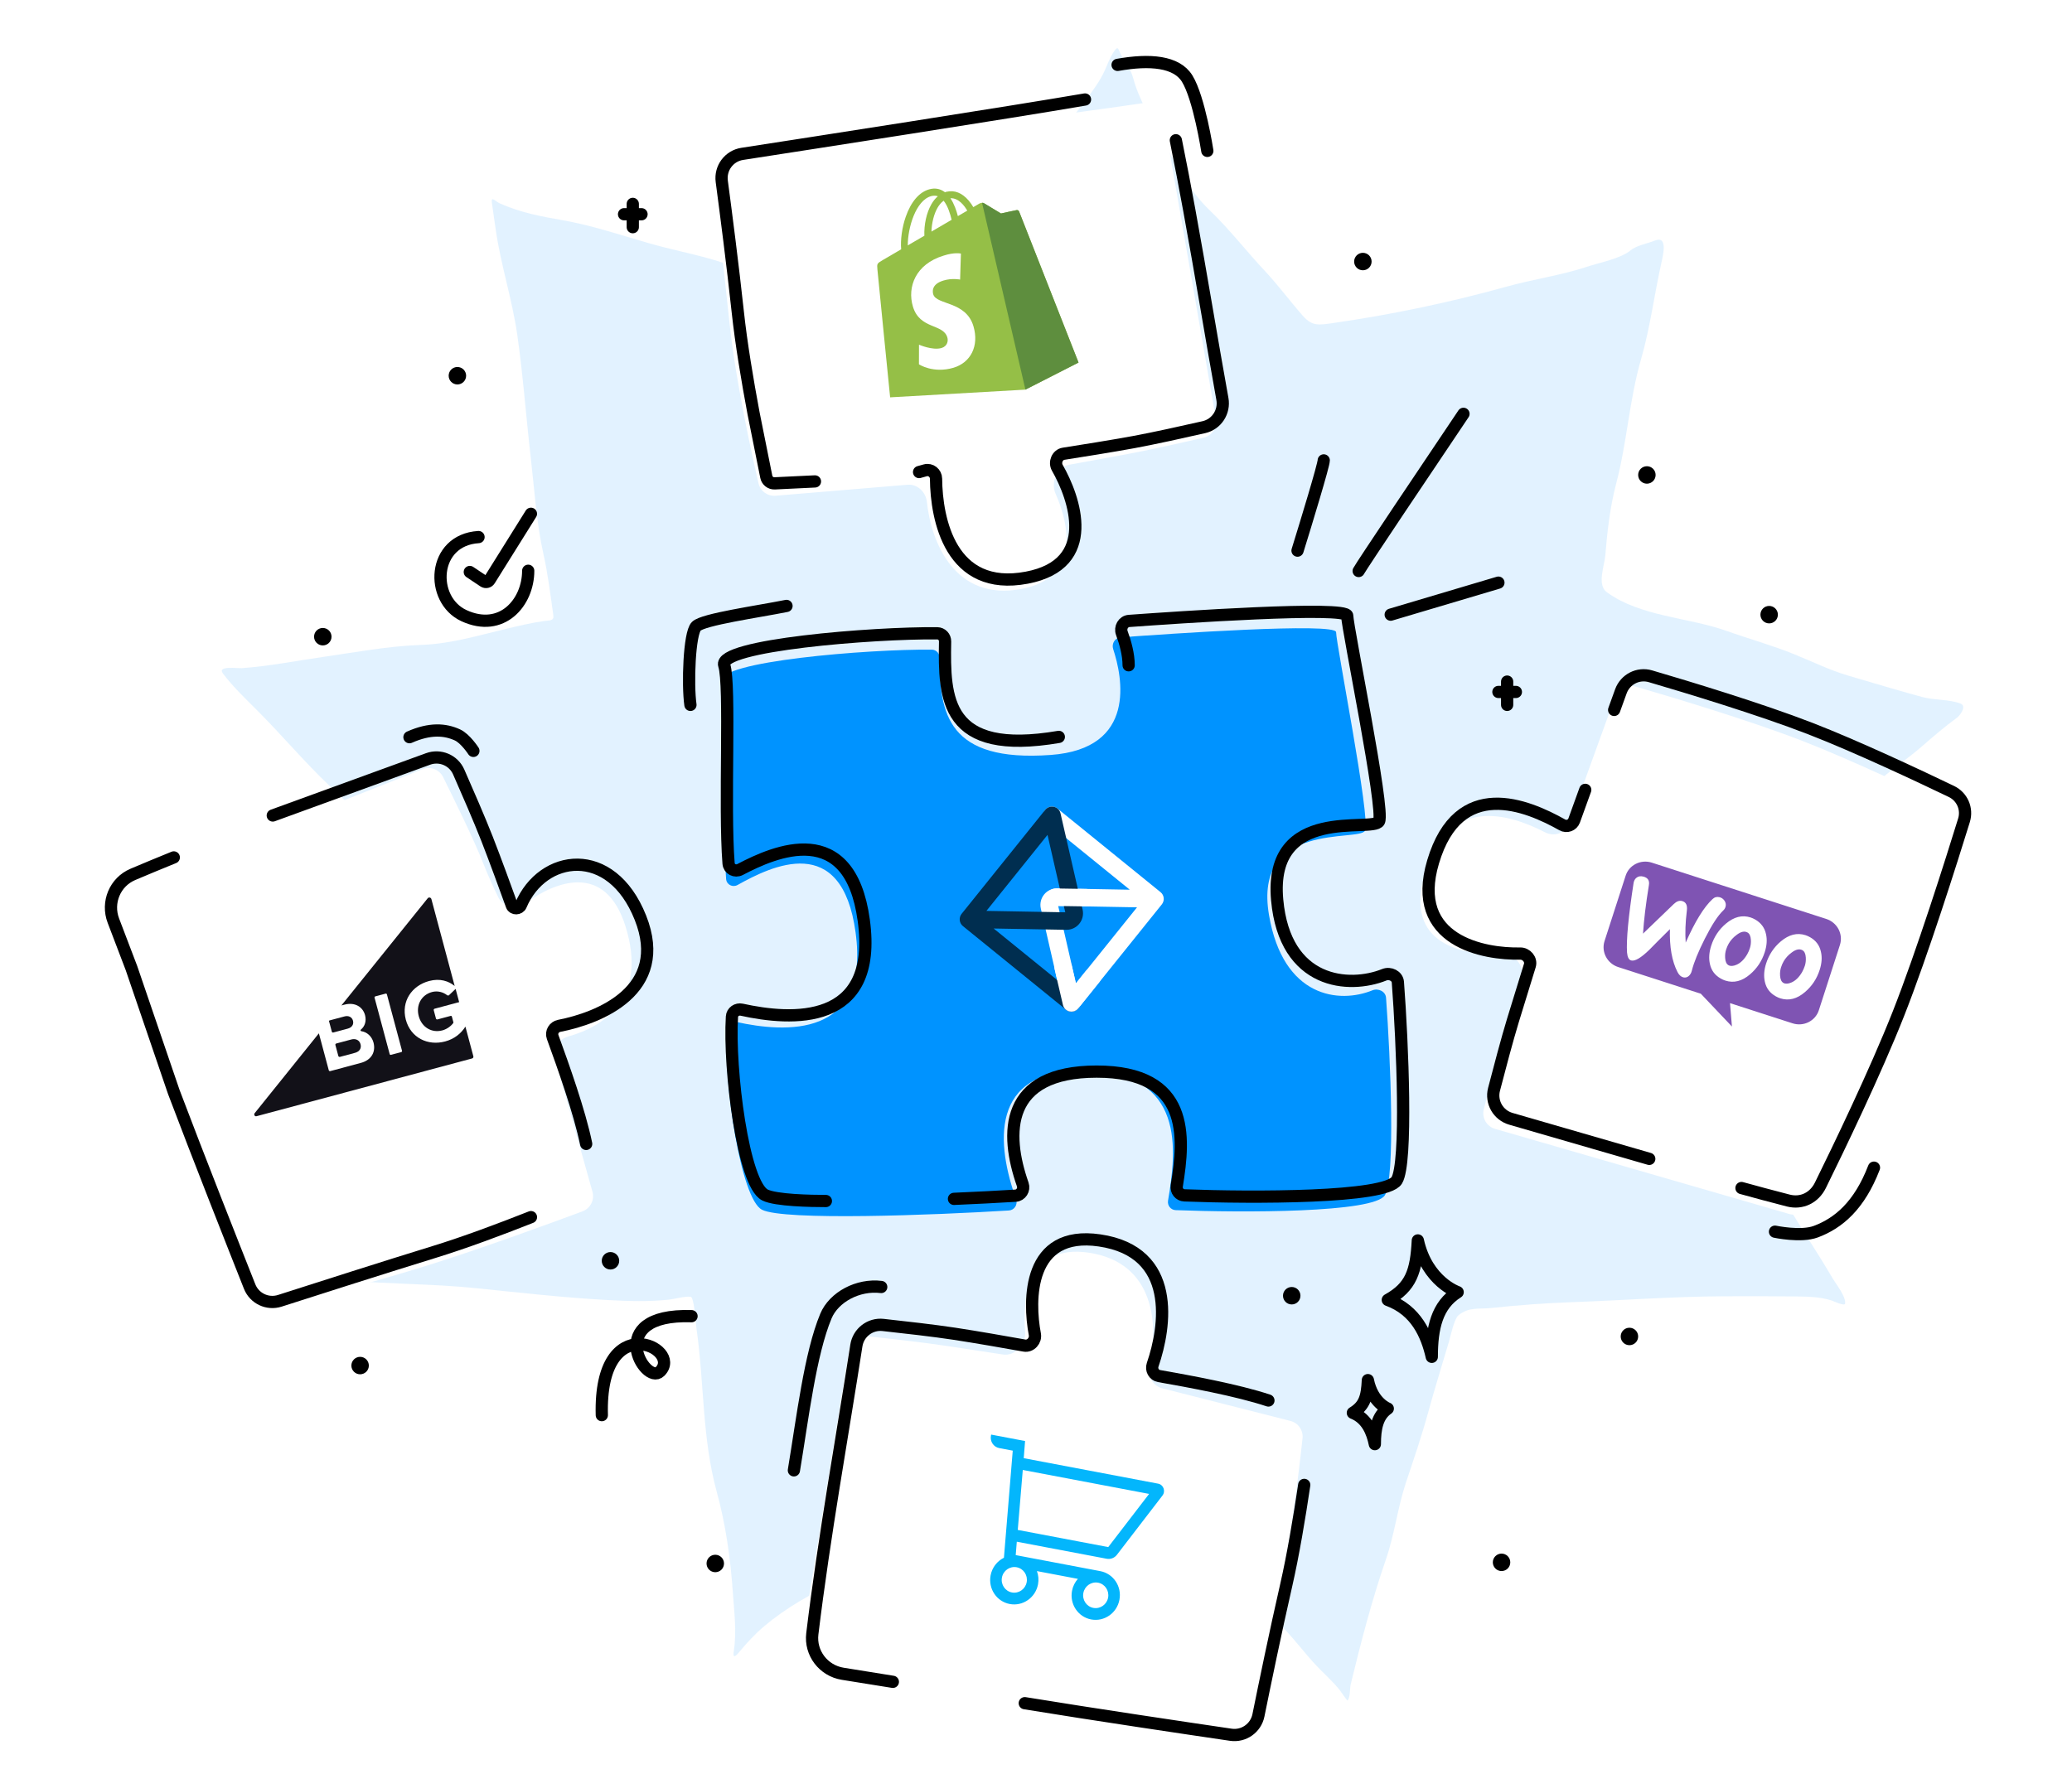 <svg width="508" height="435" viewBox="0 0 508 435" fill="none" xmlns="http://www.w3.org/2000/svg">
<g clip-path="url(#clip0_1_1572)">
<path opacity="0.5" d="M254.592 39.27C243.199 53.765 219.985 82.383 219.985 82.383C219.985 82.383 214.766 79.27 211.739 78.201C208.109 76.92 204.034 75.719 200.746 73.709C197.979 72.017 194.847 71.261 192.024 69.652C188.558 67.676 184.132 67.072 180.424 65.585C173.656 62.873 166.303 61.716 159.29 59.698C152.3 57.686 145.136 55.266 137.951 54.009C132.513 53.057 127.742 52.158 122.659 49.937C121.491 49.427 120.332 47.906 120.594 49.725L121.553 56.395C122.797 65.049 125.563 73.366 126.812 82.052C128.252 92.064 128.953 102.043 130.11 112.059C131.029 120.015 131.51 128.194 133.264 136.013C134.362 140.91 134.948 145.902 135.661 150.866C135.875 152.354 134.683 152.109 133.453 152.286C130.261 152.745 127.618 153.382 124.559 154.101C117.384 155.789 110.695 157.894 103.227 158.158C95.165 158.442 87.154 159.961 79.178 161.108C72.595 162.054 65.921 163.393 59.285 163.855C58.164 163.933 53.199 163.197 54.646 165.144C57.073 168.41 60.338 171.478 63.209 174.365C69.194 180.382 74.628 186.855 80.787 192.713C89.207 200.722 97.649 208.929 106.599 216.375C109.52 218.805 112.278 221.397 114.997 224.038C115.847 224.863 117.665 226.221 117.848 227.498C118.113 229.336 115.591 232.213 114.727 233.681C113.095 236.453 111.535 239.237 110.065 242.092C106 249.984 100.696 257.438 96.103 265.061C90.838 273.799 85.284 282.37 80.09 291.149C76.127 297.848 71.8 303.544 67.061 309.69C65.078 312.262 65.251 312.998 68.474 313.046C74.013 313.129 79.314 313.467 84.826 313.972C95.384 314.939 106.035 314.814 116.609 315.899C127.508 317.016 138.285 318.247 149.236 318.834C154.107 319.095 159.061 319.249 163.928 318.727C165.625 318.545 167.605 317.889 169.318 318.009C170.22 318.072 170.647 325.031 170.749 325.741C172.687 339.219 172.096 352.597 175.739 365.9C177.961 374.011 179.11 382.351 179.688 390.728C180.007 395.352 180.643 400.192 179.912 404.821C179.615 406.704 180.198 406.388 181.237 405.139C183.142 402.848 185.14 400.689 187.413 398.77C198.097 389.748 211.556 385.38 223.896 379.004C230.92 375.374 238.263 372.267 245.118 368.325C249.796 365.634 253.982 361.885 258.047 358.386C259.318 357.292 260.768 354.817 262.27 356.225C263.545 357.42 264.854 358.531 266.147 359.735C270.043 363.366 273.936 366.594 278.053 369.973C281.061 372.44 284.268 374.778 287.118 377.426C289.958 380.065 292.491 383.614 295.655 385.86C301.333 389.89 307.505 392.659 312.779 397.409C316.695 400.936 319.671 405.359 323.355 409.109C325.044 410.827 326.849 412.492 328.381 414.347C328.551 414.553 330.273 417.118 330.365 417.028C331.085 416.326 330.917 414.06 331.142 413.131C333.641 402.821 336.305 392.525 339.781 382.453C341.936 376.207 342.664 369.654 344.748 363.433C346.65 357.755 348.566 352.158 350.144 346.385C351.735 340.564 353.553 334.776 355.257 328.983C355.645 327.661 356.517 323.408 357.586 322.546C360.179 320.454 362.555 321.095 365.586 320.774C372.152 320.079 378.782 319.573 385.377 319.341C397.769 318.904 410.101 317.958 422.518 317.898C428.397 317.869 434.251 317.864 440.137 317.935L440.219 317.936C443.248 317.973 446.186 318.008 449.088 318.936C449.401 319.036 452.267 320.403 452.367 319.707C452.614 317.991 450.251 315.066 449.438 313.688C447.664 310.683 445.847 307.758 443.976 304.812C439.479 297.731 435.126 290.505 430.827 283.312C426.223 275.609 422.677 267.275 418.598 259.308C417.008 256.202 415.664 252.484 413.313 249.841C412.247 248.644 410.204 247.953 409.44 246.556C407.807 243.574 406.695 242.823 408.701 239.6C410.627 236.507 414.249 233.86 416.657 231.055C420.926 226.081 426.705 222.378 431.47 217.851C437.805 211.833 444.298 205.512 451.32 200.25C455.11 197.41 457.808 193.832 461.36 190.84C464.563 188.143 468.029 185.807 471.196 183.041C474.017 180.578 476.806 178.203 479.83 175.98C480.526 175.469 482.307 173.165 480.642 172.53C477.857 171.469 474.256 171.743 471.287 170.938C465.25 169.3 459.209 167.465 453.151 165.692C448.72 164.395 444.238 162.214 439.961 160.47C434.521 158.253 428.861 156.699 423.323 154.727C413.813 151.34 402.25 151.263 393.938 145.223C391.489 143.444 393.373 138.692 393.575 136.236C394.063 130.301 394.741 124.296 396.261 118.533C398.9 108.528 399.456 98.074 402.346 88.081C404.604 80.269 405.564 72.33 407.323 64.483C407.73 62.665 408.998 57.654 405.693 59.011C403.977 59.716 401.224 60.182 399.786 61.386C397.361 63.415 392.203 64.394 389.173 65.398C382.675 67.551 375.828 68.485 369.245 70.326C355.532 74.16 341.181 77.158 327.095 79.184C323.389 79.717 321.763 80.101 319.436 77.46C316.244 73.84 313.398 69.951 310.053 66.38C305.57 61.595 301.366 56.15 296.656 51.639C291.377 46.584 288.491 40.556 285.015 34.358C282.41 29.712 279.182 24.303 277.829 19.148C277.262 16.991 275.814 15.313 274.817 13.366C274.137 12.039 274.167 11.098 273.136 12.591C272.202 13.944 271.567 15.7 270.894 17.207C269.714 19.846 267.913 22.252 266.163 24.588L266.097 24.677C262.38 29.641 258.425 34.394 254.592 39.27Z" fill="#C7E7FF"/>
<path d="M117.323 131.71C105.903 132.424 105.292 147.077 113.752 150.982C123.032 155.264 129.502 147.774 129.502 139.974" stroke="black" stroke-width="3" stroke-linecap="round"/>
<path d="M115.184 140.275L118.609 142.559C119.078 142.872 119.713 142.735 120.012 142.257L130.173 126" stroke="black" stroke-width="3" stroke-linecap="round" stroke-linejoin="round"/>
<path d="M169.545 322.776C147.549 322.062 158.254 339.906 161.825 336.337C167.504 330.66 146.835 320.634 147.549 347.044" stroke="black" stroke-width="3" stroke-linecap="round"/>
<g filter="url(#filter0_i_1_1572)">
<path d="M178.976 164.138C180.546 168.901 178.939 198.674 180.024 212.566C180.133 213.96 181.617 214.708 182.839 214.027C191.14 209.402 208.399 200.845 211.77 225.682C215.306 251.739 194.412 250.254 182.523 247.619C181.349 247.358 180.192 248.147 180.127 249.349C179.429 262.241 183.537 290.999 188.83 293.676C194.185 296.384 230.671 295.014 249.364 293.853C250.722 293.769 251.58 292.381 251.121 291.1C246.481 278.144 244.055 259.031 268.288 259.564C292.684 260.1 290.476 278.95 288.373 291.447C288.174 292.633 289.04 293.724 290.242 293.771C306.639 294.404 338.856 294.464 341.539 290.117C344.132 285.917 342.939 256.624 341.819 241.67C341.704 240.13 339.911 239.279 338.482 239.863C330.382 243.167 316.591 241.733 313.125 221.4C309.167 198.183 335.272 203.548 336.679 200.701C338.087 197.854 329.576 154.885 329.576 152.038C329.576 149.579 288.047 152.469 276.736 153.301C275.353 153.403 274.487 154.855 274.921 156.172C277.166 162.978 280.86 180.606 259.592 182.143C234.385 183.964 232.309 172.004 232.377 158.326C232.383 157.235 231.542 156.33 230.451 156.318C214.892 156.156 177.36 159.233 178.976 164.138Z" fill="#0093FF"/>
</g>
<path d="M259.595 180.715C231.648 185.487 231.464 171.248 231.712 157.316C231.731 156.225 230.888 155.321 229.797 155.309C214.033 155.143 175.922 158.229 177.563 163.151C179.156 167.931 177.523 197.824 178.627 211.743C178.738 213.132 180.218 213.885 181.452 213.237C190.006 208.741 208.346 200.719 211.772 225.683C215.363 251.844 193.922 250.266 181.848 247.612C180.676 247.354 179.525 248.141 179.451 249.339C178.664 262.184 182.187 290.37 187.557 293.056C190.221 294.387 198.914 294.534 202.482 294.534M276.714 163.151C276.714 160.481 275.882 157.501 275.043 155.247C274.545 153.91 275.397 152.379 276.82 152.275C288.441 151.431 330.307 148.558 330.307 151.016C330.307 153.872 339.536 198.559 338.109 201.415C336.681 204.27 310.986 197.132 313.127 220.686C315.013 241.435 330.785 242.501 339.394 239.046C340.821 238.473 342.605 239.333 342.722 240.867C343.859 255.853 345.072 285.271 342.441 289.487C339.718 293.848 307.009 293.785 290.386 293.15C289.182 293.104 288.315 292.008 288.511 290.82C290.516 278.641 291.714 262.798 268.874 262.798C246.203 262.798 246.36 277.992 250.746 290.466C251.198 291.753 250.326 293.149 248.965 293.232C244.673 293.496 239.455 293.77 233.888 294.006" stroke="black" stroke-width="3" stroke-linecap="round" stroke-linejoin="round"/>
<path d="M318.121 135.034C320.262 128.135 324.545 114.05 324.545 112.908M333.11 140.031C333.681 138.889 350.478 113.859 358.806 101.487M340.962 150.737L367.371 142.886" stroke="black" stroke-width="3" stroke-linecap="round" stroke-linejoin="round"/>
<path d="M169.276 172.864C168.562 167.868 168.99 155.306 170.703 153.593C172.416 151.88 185.693 150.024 192.83 148.596" stroke="black" stroke-width="3" stroke-linecap="round" stroke-linejoin="round"/>
<g filter="url(#filter1_i_1_1572)">
<path d="M398.006 167.799L386.741 198.941C385.886 201.306 383.098 202.284 380.86 201.137C371.842 196.514 357.113 191.965 351.33 211.343C346.134 228.757 360.726 231.269 370.27 230.996C373.312 230.909 375.902 233.853 375.015 236.764L370.911 250.221C369.288 255.543 367.042 264.129 365.785 269.025C365.249 271.111 366.472 273.237 368.541 273.836L440.651 294.709C442.499 295.244 444.459 294.399 445.314 292.676C449.103 285.037 459.308 264.152 465.446 248.587C471.642 232.876 479.322 208.313 482.014 199.553C482.589 197.683 481.715 195.683 479.954 194.832C473.091 191.515 456.071 183.417 443.838 178.674C430.545 173.52 410.851 167.653 402.847 165.327C400.833 164.742 398.719 165.826 398.006 167.799Z" fill="white"/>
</g>
<g filter="url(#filter2_i_1_1572)">
<path d="M318.378 345.466L286.914 337.457C284.551 336.855 283.261 334.287 283.812 331.911C286.059 322.239 285.287 306.597 268.873 304.197C254.465 302.089 252.596 314.89 253.333 323.559C253.591 326.592 250.907 329.633 247.898 329.174L233.991 327.056C228.457 326.213 219.564 325.223 214.554 324.687C212.45 324.463 210.543 325.925 210.203 328.014L198.121 402.409C197.772 404.553 199.186 406.582 201.32 406.988C210.379 408.714 233.579 413.207 249.6 416.972C266.248 420.884 294.491 422.701 304.1 423.227C306.029 423.333 307.727 422.034 308.158 420.151C309.518 414.209 312.526 401.067 315.312 388.895C318.473 375.091 320.566 357.092 321.348 349.701C321.555 347.744 320.285 345.951 318.378 345.466Z" fill="white"/>
</g>
<g filter="url(#filter3_i_1_1572)">
<path d="M192.158 118.571L224.513 115.877C226.943 115.675 229 117.682 229.254 120.107C230.286 129.983 236.118 144.518 252.417 141.432C266.724 138.724 264.315 126.014 260.79 118.059C259.558 115.277 261.103 111.527 264.096 110.978L277.934 108.444C283.44 107.436 292.169 105.471 297.08 104.342C299.143 103.868 300.468 101.864 300.107 99.779L287.26 25.512C286.89 23.372 284.891 21.915 282.741 22.227C273.615 23.551 250.218 26.872 233.846 28.539C216.833 30.272 189.542 37.768 180.287 40.406C178.429 40.935 177.248 42.716 177.455 44.637C178.108 50.698 179.551 64.102 180.888 76.517C182.403 90.597 186.296 108.294 187.969 115.535C188.411 117.453 190.196 118.734 192.158 118.571Z" fill="white"/>
</g>
<g filter="url(#filter4_i_1_1572)">
<path d="M147.258 289.253L138.075 256.542C137.417 254.195 139.003 251.824 141.351 251.171C150.127 248.731 160.811 241.747 155.383 224.256C150.399 208.191 137.996 213.325 131.108 218.328C128.859 219.962 125.399 219.544 124.171 217.051C123.032 214.738 121.675 211.791 120.41 208.552C118.264 203.061 113.232 192.785 110.623 187.542C109.702 185.692 107.519 184.868 105.597 185.63L29.701 215.726C27.731 216.507 26.706 218.674 27.369 220.688C30.385 229.856 38.494 254.636 43.322 270.65C48.207 286.856 59.276 308.743 63.266 316.402C64.12 318.04 65.986 318.857 67.771 318.381C74.847 316.493 92.788 311.653 105.42 307.766C118.981 303.593 137.317 296.858 144.826 294.06C146.767 293.336 147.817 291.248 147.258 289.253Z" fill="white"/>
</g>
<path d="M404.355 284.197L370.422 274.372C367.32 273.474 365.485 270.286 366.295 267.159C367.589 262.158 369.506 254.918 370.938 250.221C372.417 245.369 374.052 240.082 375.074 236.788C375.526 235.329 374.232 233.814 372.705 233.848C364.02 234.042 345.519 230.928 351.362 211.343C357.629 190.34 374.402 197.445 383.024 202.287C384.12 202.903 385.512 202.404 385.94 201.221L388.659 193.702M426.964 291.349C429.938 292.171 434.718 293.468 438.45 294.419C441.741 295.258 444.807 293.73 446.308 290.683C450.659 281.851 459.787 262.953 465.45 248.587C471.299 233.752 478.471 211.023 481.519 201.161C482.385 198.358 481.082 195.372 478.438 194.1C470.827 190.441 455.256 183.098 443.848 178.674C431.457 173.868 413.503 168.444 404.646 165.846C401.626 164.961 398.463 166.591 397.393 169.55L395.748 174.1" stroke="black" stroke-width="3" stroke-linecap="round" stroke-linejoin="round"/>
<path d="M251.247 417.686C268.129 420.447 291.243 423.879 301.774 425.427C304.934 425.891 307.899 423.8 308.534 420.669C310.022 413.326 312.76 400.047 315.312 388.905C317.035 381.379 318.568 372.22 319.764 364.154M218.904 412.447C214.27 411.701 210.03 411.019 206.611 410.47C201.894 409.712 198.586 405.404 199.161 400.662C202.039 376.905 206.703 351.089 209.955 329.991C210.443 326.819 213.319 324.579 216.509 324.927C221.646 325.486 229.121 326.341 233.992 327.083C239.401 327.907 246.849 329.216 251.149 329.985C252.673 330.258 254.009 328.744 253.72 327.223C252.141 318.93 251.936 301.617 269.585 304.197C288.605 306.976 285.83 325.32 282.599 334.703C282.183 335.913 282.912 337.239 284.172 337.462C291.387 338.735 303.365 340.915 310.983 343.454" stroke="black" stroke-width="3" stroke-linecap="round" stroke-linejoin="round"/>
<path d="M266.017 24.401C247.536 27.577 198.804 35.135 181.98 37.734C178.742 38.234 176.527 41.226 176.959 44.475C177.953 51.941 179.676 65.247 180.887 76.51C181.713 84.187 183.252 93.345 184.753 101.36L187.876 116.931C188.071 117.901 188.945 118.583 189.933 118.536L199.807 118.062M288.287 34.394C289.434 40.035 290.527 45.779 291.579 51.524C294.536 67.674 297.163 83.841 299.699 97.827C300.271 100.985 298.285 104.044 295.156 104.757C290.117 105.904 282.773 107.534 277.926 108.422C272.544 109.407 265.076 110.6 260.761 111.275C259.231 111.515 258.462 113.382 259.232 114.725C263.429 122.049 269.271 138.348 251.746 141.667C233.059 145.206 229.572 127.382 229.493 117.393C229.483 116.019 228.185 114.971 226.861 115.339L225.332 115.763" stroke="black" stroke-width="3" stroke-linecap="round" stroke-linejoin="round"/>
<path d="M143.712 280.532C142.103 272.665 138.001 261.202 135.497 254.318C135.059 253.115 135.843 251.82 137.1 251.576C146.841 249.682 164.114 242.914 157.012 225.053C149.842 207.023 132.975 209.451 127.689 222.02C127.302 222.941 125.829 223.001 125.489 222.062C124.011 217.966 121.399 210.801 119.395 205.671C117.583 201.034 114.542 194.037 112.456 189.305C111.188 186.429 107.908 185.047 104.954 186.122L66.879 199.987M130.177 298.487C122.593 301.485 113.895 304.737 106.516 307.007C94.861 310.592 77.332 316.2 68.606 319.003C65.6 319.968 62.369 318.443 61.205 315.509C57.296 305.656 48.678 283.842 42.61 267.794L32.235 237.419C30.564 233.032 29.034 229.019 27.8 225.783C26.098 221.32 28.176 216.302 32.573 214.434C35.815 213.057 39.174 211.666 42.61 210.271" stroke="black" stroke-width="3" stroke-linecap="round" stroke-linejoin="round"/>
<path d="M216.054 315.617C210.343 314.903 204.425 318.116 202.492 322.754C198.626 332.033 196.782 347.736 194.641 360.584" stroke="black" stroke-width="3" stroke-linecap="round" stroke-linejoin="round"/>
<path fill-rule="evenodd" clip-rule="evenodd" d="M447.752 225.358L404.982 211.553C402.275 210.68 399.384 212.141 398.556 214.779L393.392 230.778C392.536 233.431 394.034 236.285 396.741 237.159L416.998 243.697L424.626 251.738L424.152 246.006L439.49 250.957C442.197 251.831 445.081 250.391 445.937 247.738L451.101 231.739C451.957 229.086 450.459 226.232 447.752 225.358ZM402.884 214.967C402.269 214.815 401.75 214.88 401.32 215.183C400.897 215.465 400.633 215.915 400.521 216.483C399.24 224.786 398.703 230.493 398.908 233.605C399.012 234.754 399.35 235.398 399.943 235.543C400.866 235.771 402.334 234.896 404.369 232.927C405.47 231.794 407.153 230.106 409.42 227.862C409.295 232.215 409.92 235.718 411.272 238.363C411.648 239.111 412.146 239.551 412.718 239.689C413.226 239.807 413.694 239.679 414.101 239.299C414.445 238.968 414.681 238.533 414.807 237.993C415.297 236.035 416.353 233.424 417.998 230.166C419.698 226.81 421.207 224.484 422.534 223.239C422.808 222.979 422.974 222.684 423.075 222.298C423.189 221.8 423.103 221.331 422.797 220.883C422.491 220.436 422.087 220.143 421.579 220.025C420.943 219.866 420.375 220.008 419.862 220.494C417.763 222.443 415.574 225.99 413.29 231.157C413.126 228.873 413.206 226.272 413.573 223.299C413.737 221.98 413.348 221.204 412.382 220.962C411.724 220.796 411.051 221.044 410.363 221.705L402.825 228.965C403.037 225.663 403.509 221.701 404.264 217.086C404.467 215.943 404.007 215.237 402.884 214.967ZM443.79 229.844C445.213 230.652 446.094 231.82 446.439 233.396C446.76 234.754 446.661 236.233 446.131 237.876C445.432 240.044 444.235 241.842 442.533 243.292C440.565 244.981 438.549 245.493 436.466 244.821C436.101 244.703 435.727 244.536 435.346 244.32C433.923 243.512 433.043 242.344 432.697 240.769C432.384 239.389 432.489 237.889 433.012 236.267C433.712 234.099 434.909 232.301 436.603 230.872C438.593 229.19 440.609 228.678 442.671 229.344C443.036 229.461 443.409 229.628 443.79 229.844ZM439.212 240.942C440.231 240.504 441.101 239.645 441.85 238.353C442.092 237.897 442.327 237.391 442.503 236.844C442.7 236.233 442.782 235.539 442.735 234.803C442.678 233.878 442.391 233.298 441.909 233.026C441.183 232.629 440.296 232.807 439.254 233.61C438.416 234.223 437.779 234.947 437.307 235.748C437.043 236.197 436.83 236.71 436.66 237.236C436.463 237.846 436.381 238.541 436.429 239.276C436.486 240.201 436.773 240.782 437.254 241.054C437.758 241.332 438.412 241.288 439.212 240.942ZM432.97 229.048C432.625 227.472 431.723 226.298 430.321 225.497C429.94 225.281 429.567 225.114 429.202 224.996C427.14 224.33 425.124 224.842 423.134 226.524C421.44 227.953 420.242 229.752 419.543 231.92C419.019 233.541 418.915 235.041 419.228 236.421C419.574 237.997 420.454 239.164 421.877 239.972C422.258 240.188 422.631 240.355 422.997 240.473C425.08 241.146 427.096 240.634 429.064 238.945C430.765 237.495 431.963 235.696 432.662 233.528C433.192 231.886 433.29 230.407 432.97 229.048ZM428.381 234.006C427.632 235.298 426.762 236.156 425.743 236.594C424.943 236.941 424.288 236.985 423.785 236.707C423.304 236.435 423.017 235.854 422.96 234.929C422.912 234.193 422.994 233.499 423.191 232.889C423.361 232.362 423.574 231.85 423.838 231.4C424.31 230.6 424.946 229.875 425.785 229.263C426.827 228.46 427.714 228.282 428.44 228.679C428.922 228.95 429.209 229.531 429.266 230.456C429.313 231.192 429.231 231.886 429.034 232.497C428.858 233.044 428.645 233.556 428.381 234.006Z" fill="#7F54B3"/>
<path fill-rule="evenodd" clip-rule="evenodd" d="M248.299 355.754L244.987 355.126C243.595 354.862 242.685 353.498 242.954 352.08L243.004 351.815L251.322 353.393L250.994 357.599L283.935 363.847C285.255 364.097 285.837 365.683 285.006 366.765L273.836 381.297C273.242 382.071 272.275 382.444 271.332 382.265L249.292 378.085L249.029 381.37C255.942 382.681 262.855 383.992 269.768 385.303C272.977 385.912 275.077 389.057 274.456 392.328C273.836 395.599 270.731 397.757 267.521 397.149C264.311 396.54 262.212 393.395 262.832 390.124C263.047 388.991 263.56 387.992 264.271 387.195L254.227 385.29C254.597 386.292 254.709 387.41 254.494 388.542C253.873 391.813 250.768 393.971 247.559 393.363C244.349 392.754 242.25 389.609 242.87 386.338C243.241 384.382 244.5 382.824 246.138 382.017L248.299 355.754ZM251.714 388.015C252.038 386.31 250.945 384.671 249.274 384.351L249.262 384.349C247.589 384.035 245.973 385.16 245.65 386.865C245.326 388.571 246.421 390.212 248.096 390.53C249.771 390.848 251.391 389.722 251.714 388.015ZM250.759 360.489L249.528 375.195L271.711 379.402L281.732 366.363L250.759 360.489ZM265.612 390.651C265.936 388.944 267.556 387.818 269.23 388.136C270.905 388.453 272 390.094 271.677 391.801C271.353 393.508 269.733 394.634 268.058 394.316C266.384 393.998 265.288 392.357 265.612 390.651Z" fill="#03B6FC"/>
<path d="M435.18 302.055C435.18 302.055 441.515 303.416 445.172 302.055C450.764 299.976 455.879 295.631 459.448 286.353" stroke="black" stroke-width="3" stroke-linecap="round" stroke-linejoin="round"/>
<path d="M116.064 184.144C116.064 184.144 114.113 181.126 112.146 180.225C109.137 178.848 105.428 178.546 100.389 180.785" stroke="black" stroke-width="3" stroke-linecap="round" stroke-linejoin="round"/>
<path d="M296.004 37C296.004 37 294 24 291.05 19.252C288.474 15.104 282.013 14.478 274.003 15.913" stroke="black" stroke-width="3" stroke-linecap="round" stroke-linejoin="round"/>
<g clip-path="url(#clip1_1_1572)">
<path fill-rule="evenodd" clip-rule="evenodd" d="M262.208 248.027C261.407 247.843 260.782 247.218 260.598 246.417L255.187 222.823C254.598 220.258 256.575 217.821 259.207 217.868L276.993 218.189L256.572 201.621C255.653 200.875 255.512 199.524 256.258 198.605C257.004 197.685 258.354 197.544 259.274 198.291L284.528 218.78C285.445 219.523 285.588 220.868 284.849 221.788L264.359 247.281C263.845 247.921 263.009 248.211 262.208 248.027ZM278.766 222.51L263.789 241.145L259.435 222.162L278.766 222.51Z" fill="white"/>
<path fill-rule="evenodd" clip-rule="evenodd" d="M258.403 197.866C259.204 198.05 259.83 198.675 260.013 199.476L265.425 223.07C266.013 225.635 264.036 228.072 261.404 228.025L243.618 227.704L264.039 244.272C264.959 245.018 265.099 246.369 264.353 247.288C263.607 248.208 262.257 248.348 261.337 247.602L236.083 227.113C235.167 226.369 235.023 225.025 235.763 224.105L256.252 198.612C256.767 197.972 257.602 197.682 258.403 197.866ZM241.845 223.383L256.823 204.748L261.177 223.731L241.845 223.383Z" fill="#002E50"/>
<path fill-rule="evenodd" clip-rule="evenodd" d="M262.212 248.028C261.412 247.846 260.786 247.223 260.6 246.424L258.575 237.728C258.306 236.574 259.024 235.422 260.177 235.153C261.33 234.884 262.483 235.602 262.752 236.755L263.777 241.16L266.139 238.221C266.881 237.298 268.231 237.151 269.154 237.893C270.077 238.635 270.224 239.984 269.482 240.907L264.36 247.281C263.846 247.92 263.012 248.21 262.212 248.028Z" fill="white"/>
<path fill-rule="evenodd" clip-rule="evenodd" d="M268.793 220.186C268.769 221.37 267.668 222.312 266.334 222.291L258.887 222.172C257.553 222.15 256.491 221.173 256.515 219.989C256.539 218.805 257.64 217.863 258.974 217.884L266.421 218.003C267.755 218.025 268.817 219.002 268.793 220.186Z" fill="white"/>
</g>
<path d="M347.616 304.196C349.863 314.348 357.38 316.885 357.38 316.885C352.305 320.058 351.036 325.668 351.036 332.747C349.816 327.393 347.229 321.327 340.25 318.789C345.96 315.617 347.229 311.81 347.616 304.196Z" stroke="black" stroke-width="3" stroke-linecap="round" stroke-linejoin="round"/>
<path d="M335.367 338.457C336.49 344.04 340.249 345.436 340.249 345.436C337.711 347.181 337.076 350.267 337.076 354.16C336.466 351.215 335.173 347.879 331.684 346.483C334.539 344.738 335.173 342.644 335.367 338.457Z" stroke="black" stroke-width="3" stroke-linecap="round" stroke-linejoin="round"/>
<path d="M369.512 167.153V172.863M367.371 169.691H371.654" stroke="black" stroke-width="3" stroke-linecap="round" stroke-linejoin="round"/>
<path d="M155.141 50V55.71M153 52.538H157.283" stroke="black" stroke-width="3" stroke-linecap="round" stroke-linejoin="round"/>
<circle cx="433.751" cy="150.737" r="2.141" fill="black"/>
<circle cx="403.774" cy="116.476" r="2.141" fill="black"/>
<circle cx="334.141" cy="64.141" r="2.141" fill="black"/>
<circle cx="79.141" cy="156.141" r="2.141" fill="black"/>
<circle cx="112.141" cy="92.141" r="2.141" fill="black"/>
<circle cx="88.29" cy="334.888" r="2.141" fill="black"/>
<circle cx="316.696" cy="317.758" r="2.141" fill="black"/>
<circle cx="175.368" cy="383.424" r="2.141" fill="black"/>
<circle cx="149.673" cy="309.193" r="2.141" fill="black"/>
<circle cx="399.493" cy="327.751" r="2.141" fill="black"/>
<circle cx="368.141" cy="383.141" r="2.141" fill="black"/>
<path d="M105.204 240.58C107.868 239.866 109.978 240.591 111.473 241.793L105.764 220.486C105.657 220.085 105.114 219.957 104.854 220.3L83.7 246.576L84.394 246.39C87.13 245.657 88.986 247.037 89.494 248.934C89.895 250.43 89.422 251.73 88.491 252.488C88.328 252.61 88.397 252.865 88.599 252.889C89.939 253.077 91.157 254.12 91.568 255.652C92.154 257.841 91.191 259.937 88.454 260.67L80.975 262.674C80.829 262.713 80.654 262.643 80.605 262.461L78.181 253.412L62.43 273.001C62.18 273.381 62.463 273.852 62.901 273.735L115.731 259.579C115.986 259.511 116.12 259.279 116.051 259.024L114.106 251.764C113.035 253.458 111.399 254.796 109.137 255.402C104.905 256.536 100.693 254.536 99.49 250.049C98.315 245.515 101.008 241.704 105.204 240.58ZM98.565 257.687C98.604 257.833 98.524 257.972 98.378 258.011L95.861 258.686C95.715 258.725 95.576 258.645 95.537 258.499L91.832 244.671C91.793 244.525 91.873 244.386 92.019 244.347L94.536 243.673C94.682 243.634 94.821 243.714 94.86 243.86L98.565 257.687Z" fill="#121118"/>
<path d="M81.722 253.206L85.261 252.257C86.283 251.984 86.783 251.224 86.539 250.312C86.304 249.436 85.481 248.992 84.46 249.266L80.775 250.253C80.702 250.272 80.648 250.365 80.668 250.438L81.362 253.028C81.401 253.174 81.576 253.245 81.722 253.206Z" fill="#121118"/>
<path d="M83.324 259.19L87.009 258.202C88.14 257.899 88.667 257.093 88.393 256.072C88.149 255.16 87.297 254.606 86.129 254.919L82.444 255.906C82.298 255.945 82.182 256.094 82.231 256.276L82.954 258.976C82.993 259.122 83.178 259.229 83.324 259.19Z" fill="#121118"/>
<path d="M109.614 244.051C108.676 243.324 107.313 242.907 105.926 243.279C103.3 243.983 101.94 246.498 102.663 249.198C103.387 251.898 105.822 253.396 108.449 252.692C109.653 252.369 110.647 251.556 111.13 250.879C111.157 250.832 111.174 250.75 111.154 250.677L110.783 249.29C110.753 249.181 110.615 249.101 110.505 249.13L107.258 250C107.076 250.049 106.927 249.932 106.888 249.786L106.341 247.743C106.292 247.561 106.408 247.412 106.554 247.373L112.574 245.76L111.704 242.513L110.054 244.089C109.918 244.165 109.716 244.141 109.614 244.051Z" fill="#121118"/>
<path d="M249.849 51.841C249.755 51.572 249.481 51.507 249.29 51.519C249.099 51.531 245.416 52.354 245.416 52.354C245.416 52.354 241.624 50.07 241.247 49.834C240.869 49.599 240.309 49.826 240.078 49.944C240.078 49.944 239.538 50.263 238.629 50.797C238.355 50.312 237.961 49.726 237.474 49.16C235.881 47.303 234.031 46.57 232.071 47.025C231.948 47.053 231.795 47.089 231.679 47.148C231.604 47.101 231.528 47.054 231.446 46.976C230.375 46.256 229.203 46.076 227.923 46.406C225.425 47.05 223.363 49.434 222.065 53.158C221.151 55.759 220.74 58.858 220.946 61.134C218.273 62.691 216.393 63.774 216.369 63.811C215.036 64.605 214.982 64.65 215.118 66.072C215.2 67.118 218.236 97.442 218.236 97.442L251.409 95.552L264.43 88.912C264.43 88.912 249.937 52.079 249.849 51.841ZM237.15 51.657C236.464 52.042 235.701 52.51 234.846 52.999C234.524 51.751 233.958 50.009 233.02 48.612C235.036 48.532 236.453 50.463 237.15 51.657ZM233.313 53.904C231.749 54.816 230.069 55.788 228.366 56.796C228.432 54.715 228.957 52.526 229.853 50.962C230.199 50.365 230.69 49.702 231.355 49.225C232.393 50.502 232.993 52.526 233.313 53.904V53.904ZM228.345 48.084C228.927 47.948 229.446 47.957 229.939 48.133C229.343 48.627 228.79 49.304 228.334 50.12C227.139 52.206 226.525 55.125 226.632 57.812C225.207 58.628 223.843 59.428 222.564 60.178C222.545 55.92 224.513 49.102 228.345 48.084V48.084Z" fill="#95BF47"/>
<path d="M249.288 51.517C249.097 51.529 245.414 52.352 245.414 52.352C245.414 52.352 241.623 50.069 241.245 49.833C241.094 49.739 240.927 49.714 240.773 49.749L251.407 95.55L264.428 88.911C264.428 88.911 249.942 52.108 249.847 51.84C249.722 51.578 249.479 51.505 249.288 51.517Z" fill="#5E8E3E"/>
<path d="M235.592 62.187L235.393 68.562C235.393 68.562 233.424 68.147 231.316 68.798C228.233 69.708 228.658 71.676 228.809 72.189C229.619 74.843 236.801 73.789 238.657 79.977C240.116 84.869 237.957 88.922 233.793 90.179C228.779 91.666 225.301 89.341 225.301 89.341L225.313 84.528C225.313 84.528 228.623 85.987 230.831 85.346C232.28 84.912 232.523 83.596 232.263 82.753C231.238 79.31 225.521 80.831 223.823 75.187C222.393 70.418 224.441 64.776 231.35 62.688C234.05 61.803 235.592 62.187 235.592 62.187V62.187Z" fill="white"/>
</g>
<defs>
<filter id="filter0_i_1_1572" x="178.926" y="151.067" width="164.166" height="144.181" filterUnits="userSpaceOnUse" color-interpolation-filters="sRGB">
<feFlood flood-opacity="0" result="BackgroundImageFix"/>
<feBlend mode="normal" in="SourceGraphic" in2="BackgroundImageFix" result="shape"/>
<feColorMatrix in="SourceAlpha" type="matrix" values="0 0 0 0 0 0 0 0 0 0 0 0 0 0 0 0 0 0 127 0" result="hardAlpha"/>
<feOffset dx="-2" dy="3"/>
<feComposite in2="hardAlpha" operator="arithmetic" k2="-1" k3="1"/>
<feColorMatrix type="matrix" values="0 0 0 0 0.929 0 0 0 0 0.969 0 0 0 0 1 0 0 0 1 0"/>
<feBlend mode="normal" in2="shape" result="effect1_innerShadow_1_1572"/>
</filter>
<filter id="filter1_i_1_1572" x="350.242" y="165.169" width="131.948" height="129.7" filterUnits="userSpaceOnUse" color-interpolation-filters="sRGB">
<feFlood flood-opacity="0" result="BackgroundImageFix"/>
<feBlend mode="normal" in="SourceGraphic" in2="BackgroundImageFix" result="shape"/>
<feColorMatrix in="SourceAlpha" type="matrix" values="0 0 0 0 0 0 0 0 0 0 0 0 0 0 0 0 0 0 127 0" result="hardAlpha"/>
<feOffset dx="-2" dy="3"/>
<feComposite in2="hardAlpha" operator="arithmetic" k2="-1" k3="1"/>
<feColorMatrix type="matrix" values="0 0 0 0 0.929 0 0 0 0 0.969 0 0 0 0 1 0 0 0 1 0"/>
<feBlend mode="normal" in2="shape" result="effect1_innerShadow_1_1572"/>
</filter>
<filter id="filter2_i_1_1572" x="198.068" y="303.966" width="123.302" height="119.267" filterUnits="userSpaceOnUse" color-interpolation-filters="sRGB">
<feFlood flood-opacity="0" result="BackgroundImageFix"/>
<feBlend mode="normal" in="SourceGraphic" in2="BackgroundImageFix" result="shape"/>
<feColorMatrix in="SourceAlpha" type="matrix" values="0 0 0 0 0 0 0 0 0 0 0 0 0 0 0 0 0 0 127 0" result="hardAlpha"/>
<feOffset dx="-2" dy="3"/>
<feComposite in2="hardAlpha" operator="arithmetic" k2="-1" k3="1"/>
<feColorMatrix type="matrix" values="0 0 0 0 0.929 0 0 0 0 0.969 0 0 0 0 1 0 0 0 1 0"/>
<feBlend mode="normal" in2="shape" result="effect1_innerShadow_1_1572"/>
</filter>
<filter id="filter3_i_1_1572" x="177.431" y="22.185" width="122.735" height="119.669" filterUnits="userSpaceOnUse" color-interpolation-filters="sRGB">
<feFlood flood-opacity="0" result="BackgroundImageFix"/>
<feBlend mode="normal" in="SourceGraphic" in2="BackgroundImageFix" result="shape"/>
<feColorMatrix in="SourceAlpha" type="matrix" values="0 0 0 0 0 0 0 0 0 0 0 0 0 0 0 0 0 0 127 0" result="hardAlpha"/>
<feOffset dx="-2" dy="3"/>
<feComposite in2="hardAlpha" operator="arithmetic" k2="-1" k3="1"/>
<feColorMatrix type="matrix" values="0 0 0 0 0.929 0 0 0 0 0.969 0 0 0 0 1 0 0 0 1 0"/>
<feBlend mode="normal" in2="shape" result="effect1_innerShadow_1_1572"/>
</filter>
<filter id="filter4_i_1_1572" x="27.168" y="185.347" width="129.688" height="133.169" filterUnits="userSpaceOnUse" color-interpolation-filters="sRGB">
<feFlood flood-opacity="0" result="BackgroundImageFix"/>
<feBlend mode="normal" in="SourceGraphic" in2="BackgroundImageFix" result="shape"/>
<feColorMatrix in="SourceAlpha" type="matrix" values="0 0 0 0 0 0 0 0 0 0 0 0 0 0 0 0 0 0 127 0" result="hardAlpha"/>
<feOffset dx="-2" dy="3"/>
<feComposite in2="hardAlpha" operator="arithmetic" k2="-1" k3="1"/>
<feColorMatrix type="matrix" values="0 0 0 0 0.929 0 0 0 0 0.969 0 0 0 0 1 0 0 0 1 0"/>
<feBlend mode="normal" in2="shape" result="effect1_innerShadow_1_1572"/>
</filter>
<clipPath id="clip0_1_1572">
<rect width="508" height="435" fill="white"/>
</clipPath>
<clipPath id="clip1_1_1572">
<rect width="50.549" height="50.549" fill="white" transform="translate(235.031 197.553)"/>
</clipPath>
</defs>
</svg>
